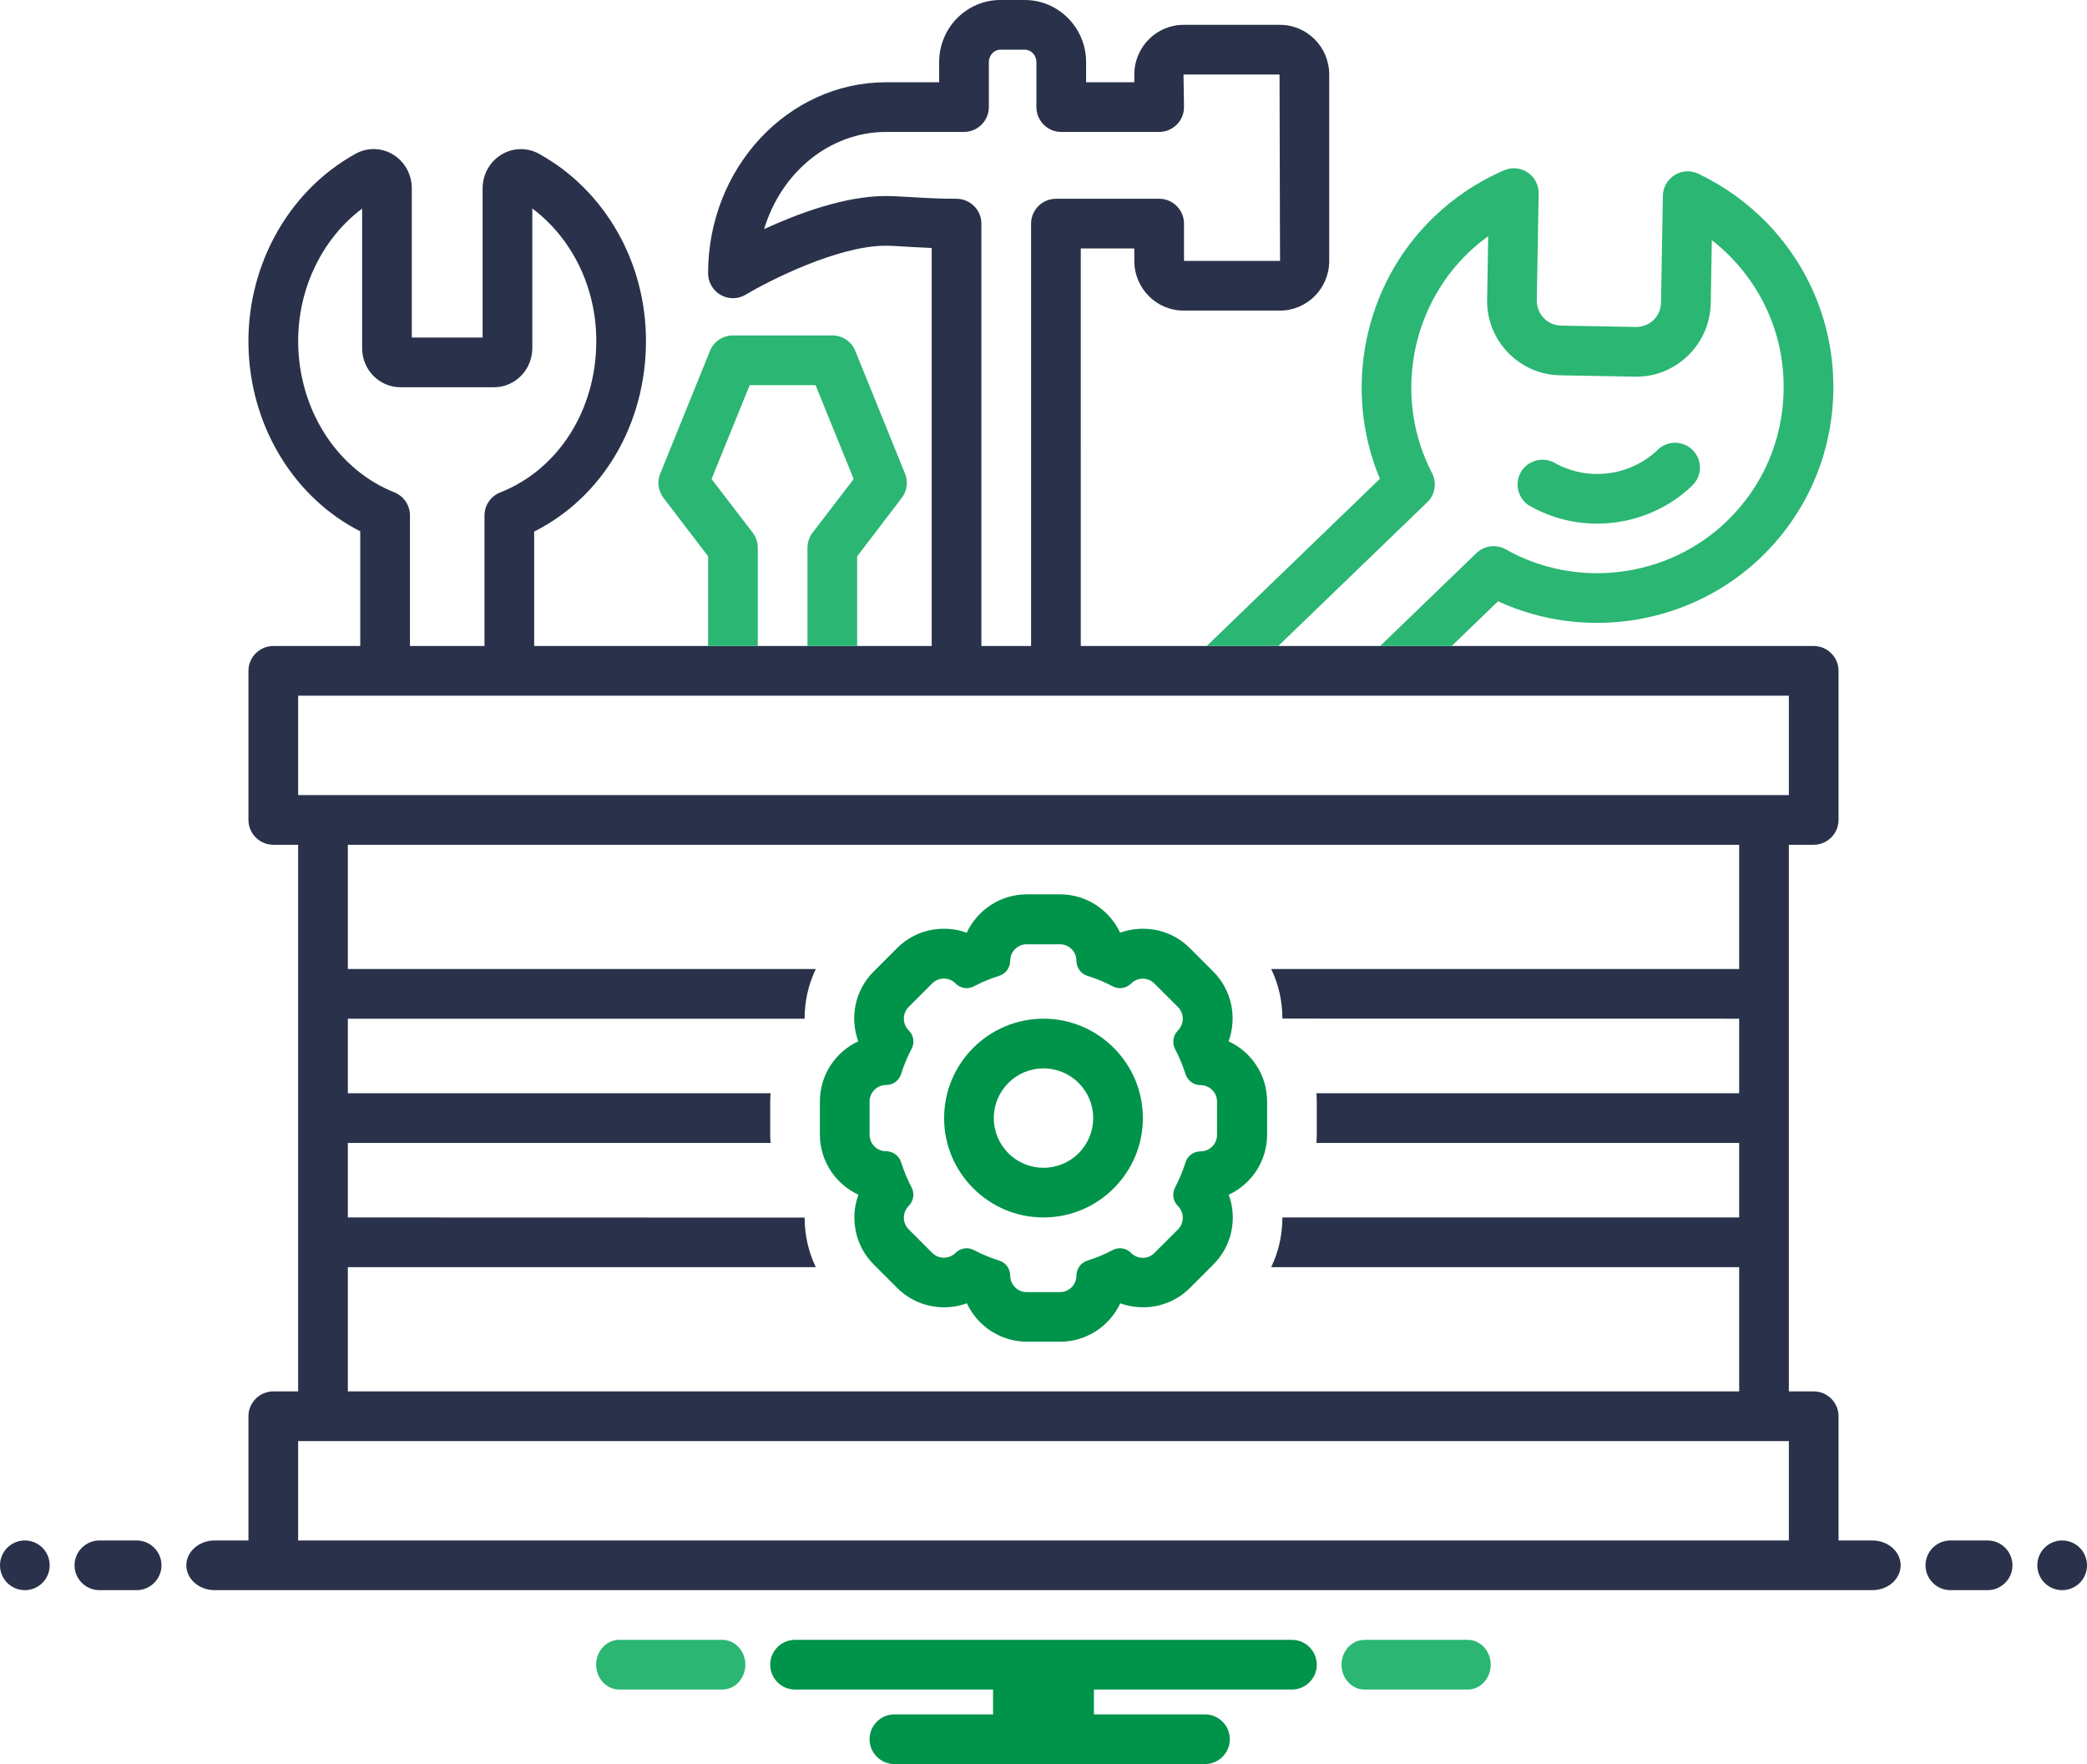 <?xml version="1.0" encoding="UTF-8"?>
<svg id="Layer_2" data-name="Layer 2" xmlns="http://www.w3.org/2000/svg" viewBox="0 0 168 142">
  <defs>
    <style>
      .cls-1 {
        fill: #29324a;
      }

      .cls-1, .cls-2, .cls-3 {
        stroke-width: 0px;
      }

      .cls-2 {
        fill: #00934a;
      }

      .cls-3 {
        fill: #2bb673;
      }
    </style>
  </defs>
  <g id="Layer_1-2" data-name="Layer 1">
    <path class="cls-3" d="M123.18,40.74c1.68.95,3.54,1.41,5.39,1.41,2.79,0,5.57-1.05,7.66-3.07.79-.77.82-2.03.05-2.83-.77-.79-2.03-.82-2.83-.05-2.21,2.13-5.62,2.57-8.3,1.06-.96-.54-2.18-.2-2.73.76-.54.96-.2,2.18.76,2.73Z"/>
    <path class="cls-2" d="M69.1,96.17c-.69,1.89-.28,4.1,1.23,5.61l1.89,1.89c1.01,1.01,2.35,1.56,3.77,1.56.64,0,1.26-.11,1.84-.32.85,1.82,2.7,3.09,4.84,3.09h2.67c2.14,0,3.99-1.27,4.84-3.09.58.21,1.2.32,1.84.32,1.42,0,2.76-.55,3.77-1.56l1.89-1.89c1.51-1.51,1.93-3.72,1.23-5.61,1.83-.85,3.09-2.7,3.09-4.84v-2.67c0-2.14-1.27-3.99-3.1-4.84.69-1.89.28-4.1-1.23-5.61l-1.89-1.89c-1.01-1.01-2.35-1.56-3.77-1.56-.64,0-1.26.11-1.84.32-.85-1.82-2.7-3.09-4.84-3.09h-2.67c-2.14,0-3.99,1.27-4.84,3.09-.58-.21-1.2-.32-1.84-.32-1.42,0-2.76.55-3.77,1.56l-1.89,1.89c-1.51,1.51-1.93,3.72-1.23,5.61-1.83.85-3.09,2.7-3.09,4.84v2.67c0,2.14,1.27,3.99,3.1,4.84ZM70,88.67c0-.74.6-1.33,1.33-1.33h0c.56,0,1.05-.36,1.21-.89.22-.7.5-1.38.84-2.02.26-.49.17-1.1-.23-1.49h0c-.52-.52-.52-1.37,0-1.89l1.89-1.89c.26-.26.6-.39.94-.39.34,0,.68.13.94.39h0c.24.25.57.38.9.38.2,0,.4-.05.59-.15.64-.34,1.32-.62,2.02-.84.53-.17.89-.66.89-1.21,0-.74.6-1.33,1.33-1.33h2.67c.74,0,1.33.6,1.33,1.33,0,.56.36,1.05.89,1.21.7.22,1.38.5,2.02.84.19.1.39.15.59.15.33,0,.66-.13.9-.37h0c.26-.26.6-.39.94-.39s.68.13.94.39l1.89,1.89c.52.52.52,1.36,0,1.89h0c-.39.4-.49,1-.23,1.49.34.64.62,1.32.84,2.02.17.53.66.89,1.21.89h0c.74,0,1.33.6,1.33,1.33v2.67c0,.74-.6,1.33-1.33,1.33h0c-.56,0-1.05.36-1.21.89-.22.7-.5,1.38-.84,2.02-.26.49-.17,1.1.23,1.49h0c.52.52.52,1.37,0,1.89l-1.89,1.89c-.26.26-.6.39-.94.39s-.68-.13-.94-.39h0c-.24-.25-.57-.38-.9-.38-.2,0-.4.05-.59.15-.64.34-1.32.62-2.02.84-.53.17-.89.66-.89,1.21h0c0,.74-.6,1.33-1.33,1.33h-2.67c-.74,0-1.33-.6-1.33-1.33h0c0-.56-.36-1.05-.89-1.21-.7-.22-1.38-.5-2.02-.84-.19-.1-.39-.15-.59-.15-.33,0-.66.13-.9.37h0c-.26.26-.6.39-.94.39s-.68-.13-.94-.39l-1.89-1.89c-.52-.52-.52-1.36,0-1.89h0c.39-.4.49-1,.23-1.49-.34-.64-.62-1.32-.84-2.02-.17-.53-.66-.89-1.21-.89h0c-.74,0-1.33-.6-1.33-1.33v-2.67Z"/>
    <path class="cls-2" d="M84,98c4.41,0,8-3.59,8-8s-3.59-8-8-8-8,3.59-8,8,3.59,8,8,8ZM84,86c2.21,0,4,1.79,4,4s-1.79,4-4,4-4-1.79-4-4,1.79-4,4-4Z"/>
    <circle class="cls-1" cx="2" cy="126" r="2"/>
    <path class="cls-1" d="M11,124h-3c-1.1,0-2,.9-2,2s.9,2,2,2h3c1.1,0,2-.9,2-2s-.9-2-2-2Z"/>
    <path class="cls-1" d="M160,124h-3c-1.1,0-2,.9-2,2s.9,2,2,2h3c1.1,0,2-.9,2-2s-.9-2-2-2Z"/>
    <circle class="cls-1" cx="166" cy="126" r="2"/>
    <path class="cls-3" d="M118.15,132h-8.31c-1.02,0-1.85.9-1.85,2s.83,2,1.85,2h8.31c1.02,0,1.85-.9,1.85-2s-.83-2-1.85-2Z"/>
    <path class="cls-3" d="M58.15,132h-8.31c-1.02,0-1.85.9-1.85,2s.83,2,1.85,2h8.31c1.02,0,1.85-.9,1.85-2s-.83-2-1.85-2Z"/>
    <path class="cls-2" d="M104,132h-40c-1.1,0-2,.89-2,2s.9,2,2,2h15.94v2h-7.94c-1.1,0-2,.89-2,2s.9,2,2,2h25c1.1,0,2-.9,2-2s-.9-2-2-2h-8.94v-2h15.94c1.1,0,2-.9,2-2s-.9-2-2-2Z"/>
    <path class="cls-1" d="M150.72,124h-2.72v-10c0-1.1-.9-2-2-2h-2v-44h2c1.1,0,2-.9,2-2v-12c0-1.1-.9-2-2-2h-59V20h4.31v1c0,2.21,1.78,4,3.96,4h7.77c2.18,0,3.96-1.79,3.96-4V6c0-2.21-1.78-4-3.96-4h-7.77c-2.18,0-3.96,1.79-3.96,4v.62h-3.88v-1.62c0-2.76-2.22-5-4.94-5h-1.96c-2.72,0-4.93,2.24-4.93,5v1.62h-4.26c-7.91,0-14.34,6.9-14.34,15.38,0,.72.39,1.38,1.01,1.74.63.36,1.4.35,2.02-.02,1.83-1.1,7.41-3.94,11.25-3.94.5,0,1.07.04,1.74.08.57.03,1.23.07,1.98.1v32.04h-32v-9.21c5.51-2.77,9-8.64,9-15.35,0-6.35-3.3-12.12-8.61-15.06-.95-.52-2.07-.5-3,.05-.95.56-1.54,1.6-1.54,2.73v12.01h-5.7v-12.01c0-1.13-.59-2.18-1.54-2.74-.93-.55-2.05-.56-2.99-.04-5.55,3.06-8.93,9.34-8.6,15.98.31,6.26,3.79,11.77,8.98,14.41v9.23h-7c-1.1,0-2,.9-2,2v12c0,1.1.9,2,2,2h2v44h-2c-1.1,0-2,.9-2,2v10h-2.72c-1.26,0-2.28.9-2.28,2s1.02,2,2.28,2h133.44c1.26,0,2.28-.9,2.28-2s-1.02-2-2.28-2ZM73.26,15.86c-.76-.04-1.41-.08-1.98-.08-3.28,0-7.07,1.42-9.77,2.66,1.36-4.53,5.25-7.82,9.83-7.82h6.26c1.1,0,2-.9,2-2v-3.62c0-.55.42-1,.93-1h1.96c.52,0,.94.45.94,1v3.62c0,1.1.89,2,2,2h7.88c1.11,0,2-.9,2-2l-.04-2.62h7.73l.04,15h-7.73v-3c0-1.1-.89-2-2-2h-8.31c-1.1,0-2,.9-2,2v34h-4V18c0-1.1-.9-2-2-2-1.52,0-2.75-.08-3.74-.14ZM24.02,28.16c-.23-4.53,1.75-8.83,5.13-11.37v11.23c0,1.74,1.38,3.15,3.08,3.15h7.54c1.7,0,3.08-1.41,3.08-3.15v-11.24c3.21,2.41,5.15,6.36,5.15,10.66,0,5.56-3.04,10.34-7.73,12.2-.77.3-1.27,1.03-1.27,1.86v10.5h-6v-10.52c0-.81-.5-1.55-1.26-1.85-4.43-1.77-7.46-6.27-7.72-11.47ZM24,56h120v8H24v-8ZM103.23,81.99h0s36.77.01,36.77.01v6h-34.03c.01.22.03.44.03.67v2.66c0,.23-.02.45-.03.67h34.03v6h-36.77c0,1.42-.31,2.77-.9,4h37.67v10H28v-10h37.67c-.59-1.23-.9-2.59-.9-3.99h0s-36.77-.01-36.77-.01v-6h34.03c-.01-.22-.03-.44-.03-.67v-2.66c0-.23.02-.45.03-.67H28v-6h36.77c0-1.42.31-2.77.9-4H28v-10h112v10h-37.67c.59,1.23.9,2.58.9,3.99ZM144,124H24v-8h120v8Z"/>
    <path class="cls-3" d="M147.58,31.5c-.09,5.08-2.15,9.81-5.8,13.34-5.64,5.44-14.15,6.81-21.19,3.56l-3.73,3.6h-5.76l7.74-7.47c.64-.62,1.6-.74,2.37-.31,5.74,3.24,13.05,2.31,17.79-2.26,2.89-2.78,4.51-6.52,4.58-10.53.08-4-1.42-7.8-4.2-10.68-.5-.51-1.02-.99-1.58-1.42l-.09,5.1c-.06,3.3-2.83,5.97-6.11,5.89l-6-.11c-1.6-.02-3.1-.68-4.21-1.83s-1.71-2.67-1.68-4.27l.09-5.1c-.57.41-1.12.87-1.63,1.36-4.74,4.58-5.93,11.85-2.9,17.7.41.79.26,1.75-.38,2.36l-11.99,11.57h-5.76l13.94-13.46c-3-7.14-1.33-15.6,4.31-21.04,1.65-1.6,3.56-2.87,5.68-3.79.62-.27,1.34-.21,1.9.17.57.38.9,1.02.89,1.7l-.15,8.6c0,.53.19,1.04.56,1.42.37.39.87.6,1.4.61l6,.11c1.15.01,2.02-.86,2.04-1.96l.15-8.6c.01-.68.37-1.31.95-1.67.57-.36,1.3-.4,1.91-.1,2.08.99,3.94,2.33,5.54,3.98,3.52,3.65,5.41,8.46,5.32,13.53Z"/>
    <path class="cls-3" d="M72.59,40.08l-3.59,4.7v7.22h-4v-7.9c0-.44.14-.87.41-1.22l3.31-4.32-3.07-7.56h-5.3l-3.07,7.56,3.31,4.32c.27.35.41.78.41,1.22v7.9h-4v-7.22l-3.59-4.7c-.43-.56-.53-1.31-.26-1.96l4-9.87c.3-.76,1.04-1.25,1.85-1.25h8c.81,0,1.55.49,1.85,1.25l4,9.87c.27.65.17,1.4-.26,1.96Z"/>
  </g>
</svg>
